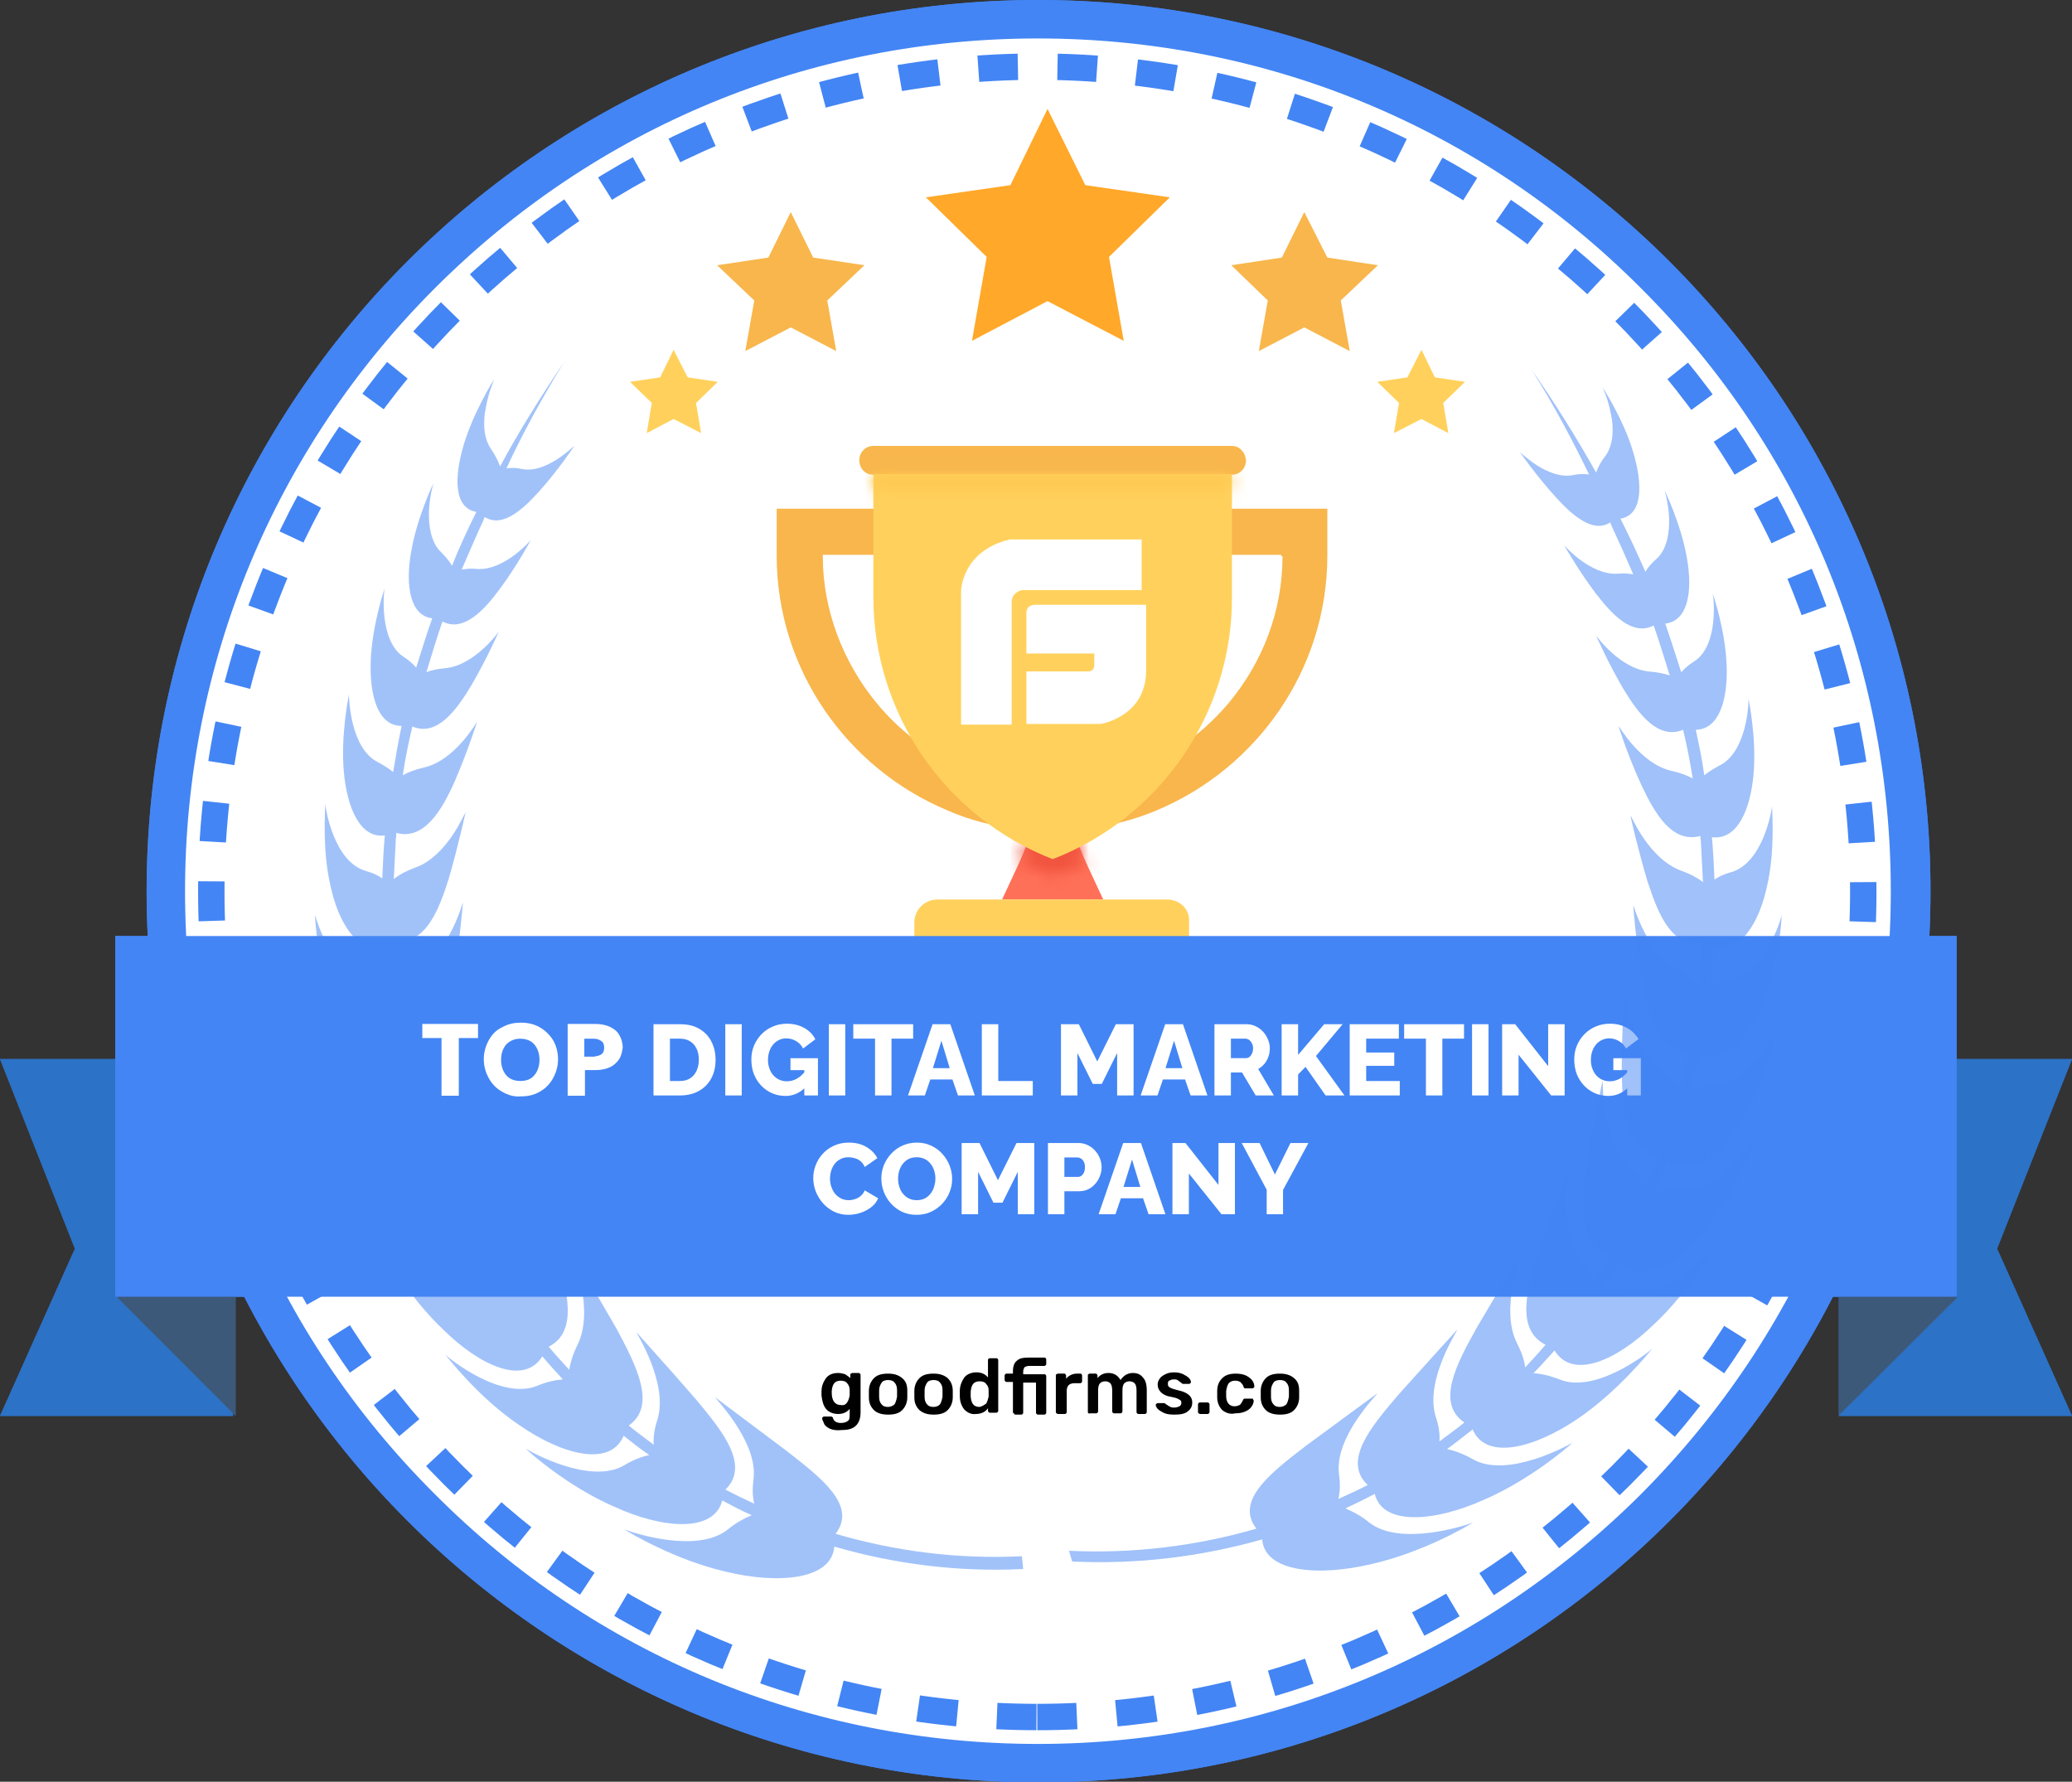 <svg width="157" height="135" viewBox="0 0 157 135" fill="none" xmlns="http://www.w3.org/2000/svg">
<rect x="0" y="0" width="157" height="135" fill="#333333" stroke="none"/>
<g clip-path="url(#clip0_1_161)">
<path d="M78.646 133.592C115.167 133.592 144.774 104.013 144.774 67.524C144.774 31.036 115.167 1.456 78.646 1.456C42.124 1.456 12.517 31.036 12.517 67.524C12.517 104.013 42.124 133.592 78.646 133.592Z" fill="white"/>
<path d="M78.646 2.913C95.918 2.913 112.171 9.612 124.348 21.845C136.575 34.029 143.27 50.243 143.27 67.524C143.27 84.757 136.526 100.971 124.348 113.204C112.122 125.388 95.918 132.136 78.646 132.136C61.374 132.136 45.12 125.437 32.943 113.204C20.717 101.019 14.021 84.806 14.021 67.524C14.021 50.291 20.765 34.029 32.943 21.845C45.169 9.612 61.374 2.913 78.646 2.913ZM78.646 0C41.336 0 11.11 30.243 11.11 67.524C11.11 104.806 41.385 135.049 78.694 135.049C116.003 135.049 146.278 104.806 146.278 67.524C146.278 30.243 116.003 0 78.646 0Z" fill="#4385F4"/>
<path d="M78.597 130.097C113.141 130.097 141.184 102.087 141.184 67.573C141.184 33.058 113.141 5.049 78.597 5.049C44.053 5.049 16.011 33.058 16.011 67.573C16.011 102.087 44.053 130.097 78.597 130.097Z" stroke="#4385F4" stroke-width="2" stroke-miterlimit="10" stroke-dasharray="3 3"/>
<path d="M83.594 68.155H75.929L77.239 65.34L78.354 62.718H81.168L82.284 65.34L83.594 68.155Z" fill="#FF7058"/>
<path d="M88.446 68.155H71.028C70.058 68.155 69.282 68.932 69.282 69.903V75.582H90.096V69.903C90.192 68.932 89.416 68.155 88.446 68.155Z" fill="#FFD15C"/>
<mask id="mask0_1_161" style="mask-type:luminance" maskUnits="userSpaceOnUse" x="77" y="62" width="6" height="5">
<path d="M82.284 65.34C81.605 65.68 80.877 66.019 80.198 66.311L79.761 66.408L79.325 66.214C78.645 65.971 77.918 65.582 77.239 65.243L78.354 62.621H81.071L82.284 65.34Z" fill="white"/>
</mask>
<g mask="url(#mask0_1_161)">
<path d="M84.71 60.243H74.813V68.835H84.71V60.243Z" fill="#F1543F"/>
</g>
<path d="M93.346 33.786H66.177C65.546 33.786 65.109 34.32 65.109 34.854C65.109 35.485 65.546 35.971 66.177 35.971H93.346C93.977 35.971 94.413 35.437 94.413 34.903C94.365 34.272 93.928 33.786 93.346 33.786ZM58.851 38.544V42.087C58.851 50.777 64.236 58.252 71.805 61.408C74.231 62.476 76.947 62.961 79.713 62.961C82.478 62.961 85.195 62.427 87.621 61.408C95.19 58.252 100.575 50.777 100.575 42.087V38.544H58.851V38.544ZM97.179 42.136C97.179 46.311 95.675 50.146 93.152 53.204C89.95 57.039 85.147 59.563 79.761 59.563C74.376 59.563 69.573 57.136 66.371 53.204C63.945 50.243 62.344 46.311 62.344 42.136V42.039H97.082V42.136H97.179Z" fill="#F8B64C"/>
<path d="M93.346 35.922V45.34C93.346 54.029 87.961 61.942 79.761 65.097C71.562 61.893 66.177 54.029 66.177 45.243V35.922H93.346Z" fill="#FFD15C"/>
<mask id="mask1_1_161" style="mask-type:luminance" maskUnits="userSpaceOnUse" x="66" y="35" width="28" height="3">
<path d="M93.249 35.922H66.177V37.233H93.249V35.922Z" fill="white"/>
</mask>
<g mask="url(#mask1_1_161)">
<path d="M95.675 33.495H63.751V39.66H95.675V33.495Z" fill="#FFC952"/>
</g>
<path d="M78.548 45.825C78.548 45.825 77.772 45.728 77.772 46.456V49.515H82.915V50.437C82.915 50.437 82.915 50.874 82.43 50.874H77.772V54.854H83.4C83.4 54.854 86.796 54.32 86.845 50.874V45.825H78.548ZM86.554 40.874H76.511C72.872 41.748 72.823 44.757 72.823 44.757V54.903H76.656V45.631C76.656 44.854 77.433 44.709 77.433 44.709H86.505V40.874H86.554Z" fill="white"/>
<path opacity="0.5" d="M47.11 115.728C47.061 115.728 47.061 115.68 47.061 115.68C47.061 115.68 47.061 115.68 47.11 115.728ZM39.638 109.66C39.59 109.612 39.59 109.612 39.638 109.66C39.59 109.612 39.59 109.612 39.638 109.66ZM33.574 102.524C33.525 102.476 33.525 102.476 33.574 102.524C33.525 102.476 33.525 102.476 33.574 102.524ZM24.064 77.767C24.064 77.718 24.064 77.718 24.064 77.767C24.064 77.718 24.064 77.718 24.064 77.767ZM23.773 69.272C23.773 69.223 23.773 69.272 23.773 69.272V69.272ZM24.549 60.922C24.549 60.874 24.549 60.874 24.549 60.874C24.549 60.874 24.549 60.874 24.549 60.922ZM26.296 52.67C26.296 52.621 26.296 52.621 26.296 52.67C26.296 52.621 26.296 52.621 26.296 52.67ZM29.013 44.612C29.013 44.563 29.013 44.563 29.013 44.612C29.013 44.563 29.013 44.563 29.013 44.612Z" fill="#4385F4"/>
<g opacity="0.5">
<path d="M77.433 117.913C72.532 118.155 67.778 117.524 63.314 116.214C64.964 114.078 62.247 111.99 59.627 109.951C56.91 107.913 54.193 105.874 54.193 105.874C54.145 105.922 57.395 109.175 57.104 111.99C57.007 112.718 57.007 113.35 57.153 113.932C56.425 113.592 55.697 113.252 54.969 112.864C56.862 111.019 54.727 108.398 52.641 105.922C50.457 103.398 48.226 100.971 48.226 100.922C48.177 100.971 50.651 104.757 49.827 107.524C49.584 108.252 49.487 108.883 49.536 109.466C48.905 108.981 48.274 108.544 47.643 108.01C49.778 106.505 48.226 103.495 46.722 100.68C45.072 97.816 43.422 95.049 43.422 95.049C43.374 95.049 45.072 99.223 43.762 101.893C43.422 102.573 43.228 103.204 43.131 103.786C42.598 103.204 42.064 102.621 41.579 102.039C43.859 100.874 42.986 97.67 42.016 94.612C40.948 91.553 39.784 88.641 39.784 88.592C39.735 88.592 40.657 92.913 38.91 95.388C38.425 96.019 38.134 96.602 37.94 97.184C37.503 96.553 37.115 95.922 36.727 95.243C39.153 94.369 38.862 91.117 38.425 88.01C37.892 84.854 37.261 81.845 37.261 81.796C37.212 81.796 37.406 86.165 35.272 88.35C34.738 88.883 34.301 89.418 34.059 89.951C33.865 89.515 33.671 89.078 33.525 88.641C33.38 88.301 33.234 87.961 33.137 87.621C35.611 87.184 35.805 84.029 35.902 81.117C35.902 78.107 35.708 75.243 35.708 75.243C35.66 75.243 35.223 79.272 32.894 81.019C32.264 81.456 31.827 81.942 31.487 82.379C31.245 81.456 31.051 80.534 30.857 79.563C33.282 79.515 33.962 76.65 34.447 73.883C34.835 71.117 35.078 68.447 35.078 68.398C35.029 68.398 34.107 72.087 31.681 73.398C31.002 73.738 30.517 74.126 30.129 74.515C30.032 73.447 29.935 72.379 29.886 71.311C32.215 71.602 33.234 69.029 34.01 66.553C34.738 64.029 35.272 61.602 35.272 61.553C35.223 61.553 33.913 64.854 31.487 65.728C30.808 65.971 30.274 66.262 29.838 66.602C29.886 65.631 29.935 64.709 29.983 63.786C29.983 63.544 30.032 63.349 30.032 63.107C32.118 63.689 33.477 61.408 34.447 59.223C35.417 56.99 36.145 54.709 36.145 54.709C36.096 54.709 34.495 57.621 32.118 58.155C31.487 58.301 30.954 58.495 30.517 58.738C30.711 57.476 30.954 56.262 31.245 55.048C33.088 55.825 34.544 53.883 35.708 51.942C36.873 49.952 37.794 47.864 37.794 47.864C37.794 47.864 35.951 50.437 33.719 50.631C33.185 50.68 32.7 50.777 32.312 50.922C32.7 49.66 33.088 48.349 33.525 47.087C35.078 47.913 36.63 46.311 37.843 44.66C39.153 42.913 40.22 40.922 40.22 40.922C40.22 40.922 38.231 43.252 36.145 43.107C35.708 43.058 35.32 43.107 34.981 43.155C35.514 41.942 36.048 40.68 36.63 39.417C36.679 39.32 36.679 39.272 36.727 39.175C38.037 40 39.541 38.689 40.851 37.233C42.258 35.68 43.52 33.786 43.52 33.786C43.471 33.786 41.385 35.922 39.541 35.534C39.105 35.437 38.716 35.437 38.377 35.485C39.59 32.864 41.045 30.194 42.743 27.427C40.948 30.097 39.298 32.718 37.892 35.34C37.746 34.903 37.503 34.466 37.212 34.029C36.63 33.204 36.582 31.942 36.824 30.825C37.018 29.709 37.455 28.786 37.406 28.786C37.406 28.786 35.854 31.262 35.126 33.738C34.398 36.214 34.398 38.495 36.096 38.786C35.417 40.146 34.786 41.505 34.253 42.864C34.059 42.524 33.768 42.184 33.428 41.845C32.652 41.117 32.458 39.806 32.506 38.689C32.555 37.573 32.846 36.602 32.846 36.602C32.846 36.602 31.584 39.223 31.148 41.845C30.711 44.32 31.051 46.651 32.749 46.845C32.312 48.107 31.924 49.32 31.536 50.583C31.293 50.291 30.954 50 30.566 49.757C28.722 48.544 29.061 44.806 29.159 44.563C29.061 44.806 28.188 47.476 28.091 50.097C27.994 52.67 28.625 55 30.42 55C30.42 55 30.42 55 30.42 55.048C30.177 56.214 29.983 57.33 29.789 58.495C29.498 58.252 29.11 58.01 28.673 57.767C26.539 56.748 26.442 52.913 26.442 52.621C26.393 52.864 25.811 55.728 26.053 58.495C26.296 61.165 27.266 63.544 29.159 63.301C29.061 64.369 29.013 65.437 28.965 66.553C28.625 66.311 28.188 66.117 27.654 65.971C25.326 65.243 24.695 61.408 24.646 60.922C24.646 61.359 24.404 64.369 25.035 67.087C25.617 69.854 27.072 72.282 29.013 71.699C29.061 72.67 29.159 73.689 29.256 74.66C28.819 74.466 28.334 74.32 27.752 74.175C25.18 73.738 23.967 69.709 23.87 69.32C23.87 69.66 24.064 72.961 25.18 75.777C26.199 78.641 28.14 81.068 30.129 80C30.323 80.922 30.517 81.796 30.76 82.718C30.274 82.524 29.692 82.427 29.013 82.427C26.199 82.33 24.307 78.107 24.258 77.816C24.307 78.058 24.986 81.553 26.587 84.466C28.14 87.427 30.566 89.709 32.506 88.155C32.797 88.932 33.137 89.757 33.477 90.534C32.894 90.388 32.264 90.388 31.487 90.437C28.528 90.777 25.762 86.408 25.762 86.262C25.762 86.359 27.072 90.049 29.304 92.913C31.439 95.825 34.447 97.913 36.194 95.874C36.582 96.553 36.97 97.184 37.406 97.816C36.824 97.767 36.145 97.816 35.417 98.01C32.458 98.786 28.965 94.66 29.013 94.66C28.916 94.66 30.905 98.252 33.671 100.825C36.291 103.398 39.687 105.049 41.094 102.767C41.579 103.35 42.112 103.932 42.646 104.515C42.064 104.563 41.385 104.709 40.706 105C37.989 106.117 34.059 102.961 33.719 102.621C34.01 102.961 36.339 105.971 39.396 108.01C42.549 110.194 46.236 111.214 47.255 108.786C47.886 109.272 48.517 109.806 49.196 110.243C48.565 110.388 47.934 110.631 47.304 111.019C44.781 112.524 40.269 110.049 39.832 109.757C40.172 110.097 43.083 112.67 46.576 114.175C50.166 115.825 54.096 116.165 54.727 113.689C55.455 114.078 56.182 114.466 56.959 114.806C56.376 115.049 55.746 115.388 55.163 115.874C52.835 117.767 47.886 116.117 47.304 115.874C47.74 116.165 51.185 118.204 54.969 119.078C58.948 120.049 63.023 119.709 63.217 117.184C67.729 118.495 72.532 119.126 77.53 118.883L77.433 117.913Z" fill="#4385F4"/>
</g>
<path d="M97.47 106.408C97.567 106.262 97.616 106.068 97.664 105.825C97.664 105.777 97.664 105.728 97.664 105.583C97.664 105.437 97.664 105.388 97.664 105.34C97.664 105.097 97.616 104.903 97.47 104.757C97.373 104.612 97.179 104.563 96.985 104.563C96.791 104.563 96.597 104.612 96.5 104.757C96.403 104.903 96.306 105.097 96.306 105.34V105.583V105.825C96.306 106.068 96.354 106.262 96.5 106.408C96.597 106.553 96.791 106.602 96.985 106.602C97.179 106.602 97.373 106.505 97.47 106.408ZM95.918 106.845C95.675 106.602 95.529 106.311 95.529 105.874V105.631V105.388C95.529 105 95.675 104.66 95.918 104.417C96.16 104.175 96.5 104.078 96.985 104.078C97.421 104.078 97.761 104.175 98.052 104.417C98.343 104.66 98.44 104.951 98.44 105.388C98.44 105.437 98.44 105.534 98.44 105.631C98.44 105.728 98.44 105.825 98.44 105.874C98.44 106.262 98.295 106.602 98.052 106.845C97.81 107.087 97.47 107.184 96.985 107.184C96.548 107.184 96.16 107.087 95.918 106.845ZM92.618 106.845C92.376 106.602 92.23 106.262 92.23 105.874V105.631V105.388C92.23 104.951 92.376 104.66 92.618 104.417C92.861 104.175 93.201 104.078 93.637 104.078C93.928 104.078 94.219 104.126 94.413 104.223C94.608 104.32 94.802 104.466 94.899 104.612C94.996 104.757 95.044 104.903 95.044 105.049C95.044 105.097 95.044 105.097 94.996 105.146C94.947 105.194 94.947 105.194 94.899 105.194H94.365C94.317 105.194 94.268 105.194 94.268 105.146C94.268 105.146 94.219 105.097 94.219 105.049C94.171 104.903 94.074 104.806 93.977 104.709C93.88 104.66 93.783 104.612 93.589 104.612C93.395 104.612 93.249 104.66 93.104 104.806C93.007 104.951 92.958 105.097 92.909 105.388V105.583V105.777C92.909 106.262 93.152 106.553 93.54 106.553C93.686 106.553 93.831 106.505 93.928 106.456C94.025 106.408 94.074 106.262 94.171 106.117C94.171 106.068 94.219 106.019 94.219 106.019C94.219 106.019 94.268 105.971 94.317 105.971H94.85C94.899 105.971 94.947 105.971 94.947 106.019C94.947 106.068 94.996 106.068 94.996 106.117C94.996 106.262 94.947 106.408 94.85 106.553C94.753 106.699 94.608 106.845 94.365 106.942C94.171 107.039 93.88 107.087 93.589 107.087C93.201 107.184 92.861 107.039 92.618 106.845ZM90.823 107.087C90.775 107.039 90.775 107.039 90.775 106.99V106.408C90.775 106.359 90.775 106.359 90.823 106.311C90.872 106.262 90.872 106.262 90.92 106.262H91.502C91.551 106.262 91.551 106.262 91.6 106.311C91.648 106.359 91.648 106.359 91.648 106.408V106.99C91.648 107.039 91.648 107.039 91.6 107.087C91.551 107.136 91.551 107.136 91.502 107.136H90.92C90.872 107.136 90.872 107.087 90.823 107.087ZM88.155 107.039C87.961 106.942 87.815 106.845 87.718 106.748C87.621 106.65 87.573 106.505 87.573 106.456C87.573 106.408 87.573 106.408 87.621 106.359C87.67 106.359 87.67 106.311 87.718 106.311H88.203C88.252 106.311 88.252 106.311 88.3 106.359C88.3 106.359 88.349 106.408 88.446 106.456C88.495 106.505 88.591 106.553 88.689 106.602C88.786 106.65 88.883 106.65 88.98 106.65C89.125 106.65 89.271 106.602 89.368 106.553C89.465 106.505 89.513 106.408 89.513 106.311C89.513 106.214 89.513 106.165 89.465 106.117C89.416 106.068 89.319 106.019 89.222 105.971C89.125 105.922 88.931 105.874 88.689 105.825C88.349 105.777 88.106 105.631 87.961 105.485C87.815 105.34 87.718 105.146 87.718 104.903C87.718 104.757 87.767 104.612 87.864 104.466C87.961 104.32 88.106 104.223 88.3 104.126C88.495 104.029 88.689 103.981 88.98 103.981C89.222 103.981 89.465 104.029 89.659 104.126C89.853 104.223 89.999 104.32 90.096 104.417C90.193 104.515 90.241 104.66 90.241 104.709C90.241 104.757 90.241 104.757 90.193 104.806C90.144 104.854 90.144 104.854 90.096 104.854H89.659C89.61 104.854 89.562 104.854 89.562 104.806C89.513 104.806 89.513 104.757 89.416 104.709C89.368 104.66 89.271 104.612 89.222 104.563C89.125 104.515 89.077 104.515 88.931 104.515C88.786 104.515 88.689 104.563 88.591 104.612C88.495 104.66 88.495 104.757 88.495 104.854C88.495 104.903 88.495 105 88.543 105.049C88.591 105.097 88.64 105.146 88.786 105.194C88.883 105.243 89.077 105.291 89.271 105.34C89.95 105.485 90.338 105.777 90.338 106.262C90.338 106.553 90.241 106.748 89.999 106.942C89.756 107.136 89.416 107.184 88.98 107.184C88.591 107.184 88.349 107.136 88.155 107.039ZM82.478 107.087C82.43 107.039 82.43 107.039 82.43 106.99V104.223C82.43 104.175 82.43 104.126 82.478 104.126C82.527 104.078 82.527 104.078 82.575 104.078H83.012C83.061 104.078 83.109 104.078 83.109 104.126C83.158 104.175 83.158 104.175 83.158 104.223V104.417C83.352 104.175 83.643 104.029 83.982 104.029C84.419 104.029 84.71 104.223 84.904 104.563C85.001 104.417 85.147 104.272 85.292 104.175C85.486 104.078 85.632 104.029 85.826 104.029C86.166 104.029 86.408 104.126 86.602 104.369C86.796 104.563 86.893 104.903 86.893 105.34V106.99C86.893 107.039 86.893 107.039 86.845 107.087C86.796 107.136 86.796 107.136 86.748 107.136H86.263C86.214 107.136 86.214 107.136 86.166 107.087C86.117 107.039 86.117 107.039 86.117 106.99V105.34C86.117 105.097 86.069 104.903 85.972 104.806C85.875 104.709 85.729 104.66 85.584 104.66C85.438 104.66 85.292 104.709 85.195 104.806C85.098 104.903 85.05 105.097 85.05 105.34V106.942C85.05 106.99 85.05 106.99 85.001 107.039C84.953 107.087 84.953 107.087 84.904 107.087H84.419C84.371 107.087 84.371 107.087 84.322 107.039C84.273 106.99 84.273 106.99 84.273 106.942V105.34C84.273 105.097 84.225 104.903 84.128 104.806C84.031 104.709 83.885 104.66 83.74 104.66C83.594 104.66 83.449 104.709 83.352 104.806C83.255 104.903 83.206 105.097 83.206 105.34V106.942C83.206 106.99 83.206 106.99 83.158 107.039C83.109 107.087 83.109 107.087 83.061 107.087H82.575C82.575 107.136 82.527 107.087 82.478 107.087ZM80.053 107.087C80.004 107.039 80.004 107.039 80.004 106.99V104.223C80.004 104.175 80.004 104.126 80.053 104.126C80.101 104.126 80.101 104.078 80.15 104.078H80.635C80.683 104.078 80.732 104.078 80.732 104.126C80.732 104.175 80.78 104.175 80.78 104.223V104.466C80.974 104.223 81.266 104.078 81.605 104.078H81.848C81.896 104.078 81.945 104.078 81.945 104.126C81.993 104.175 81.993 104.175 81.993 104.223V104.66C81.993 104.709 81.993 104.709 81.945 104.757C81.896 104.806 81.896 104.806 81.848 104.806H81.411C81.217 104.806 81.071 104.854 80.974 104.951C80.877 105.049 80.829 105.194 80.829 105.388V106.99C80.829 107.039 80.829 107.039 80.78 107.087C80.732 107.136 80.732 107.136 80.683 107.136H80.15C80.101 107.136 80.101 107.087 80.053 107.087ZM76.802 107.087C76.753 107.039 76.753 107.039 76.753 106.99V104.709H76.268C76.22 104.709 76.22 104.709 76.171 104.66C76.123 104.612 76.123 104.612 76.123 104.563V104.223C76.123 104.175 76.123 104.175 76.171 104.126C76.22 104.078 76.22 104.078 76.268 104.078H76.753V103.883C76.753 103.544 76.85 103.252 77.044 103.107C77.239 102.913 77.53 102.864 77.918 102.864H79.131C79.179 102.864 79.228 102.864 79.228 102.913C79.276 102.961 79.276 102.961 79.276 103.01V103.35C79.276 103.398 79.276 103.398 79.228 103.447C79.179 103.495 79.179 103.495 79.131 103.495H77.966C77.821 103.495 77.724 103.544 77.627 103.592C77.578 103.689 77.53 103.786 77.53 103.932V104.126H79.131C79.179 104.126 79.228 104.126 79.228 104.175C79.276 104.223 79.276 104.223 79.276 104.272V107.039C79.276 107.087 79.276 107.087 79.228 107.136C79.179 107.184 79.179 107.184 79.131 107.184H78.646C78.597 107.184 78.597 107.184 78.549 107.136C78.5 107.087 78.5 107.087 78.5 107.039V104.757H77.53V107.039C77.53 107.087 77.53 107.087 77.481 107.136C77.433 107.184 77.433 107.184 77.384 107.184H76.899C76.85 107.136 76.85 107.087 76.802 107.087ZM74.716 106.359C74.813 106.214 74.861 106.019 74.91 105.825C74.91 105.777 74.91 105.728 74.91 105.583C74.91 105.485 74.91 105.388 74.91 105.34C74.91 105.146 74.861 105 74.716 104.854C74.619 104.709 74.425 104.66 74.231 104.66C73.794 104.66 73.6 104.903 73.551 105.437V105.631V105.825C73.6 106.359 73.794 106.602 74.231 106.602C74.425 106.553 74.57 106.456 74.716 106.359ZM73.066 106.796C72.872 106.553 72.727 106.214 72.727 105.777V105.583V105.388C72.727 105 72.872 104.66 73.066 104.369C73.26 104.126 73.6 103.981 73.988 103.981C74.376 103.981 74.667 104.126 74.861 104.369V103.058C74.861 103.01 74.861 102.961 74.91 102.961C74.958 102.913 74.958 102.913 75.007 102.913H75.492C75.54 102.913 75.589 102.913 75.589 102.961C75.638 103.01 75.638 103.01 75.638 103.058V106.893C75.638 106.942 75.638 106.942 75.589 106.99C75.54 107.039 75.54 107.039 75.492 107.039H75.007C74.958 107.039 74.958 107.039 74.91 106.99C74.861 106.942 74.861 106.942 74.861 106.893V106.699C74.667 106.99 74.328 107.136 73.939 107.136C73.6 107.184 73.309 107.039 73.066 106.796ZM71.222 106.408C71.32 106.262 71.368 106.068 71.417 105.825C71.417 105.777 71.417 105.728 71.417 105.583C71.417 105.437 71.417 105.388 71.417 105.34C71.417 105.097 71.368 104.903 71.222 104.757C71.126 104.612 70.931 104.563 70.737 104.563C70.543 104.563 70.349 104.612 70.252 104.757C70.155 104.903 70.058 105.097 70.058 105.34V105.583V105.825C70.058 106.068 70.107 106.262 70.252 106.408C70.349 106.553 70.543 106.602 70.737 106.602C70.98 106.602 71.126 106.505 71.222 106.408ZM69.67 106.845C69.427 106.602 69.282 106.311 69.282 105.874V105.631V105.388C69.282 105 69.427 104.66 69.67 104.417C69.913 104.175 70.252 104.078 70.737 104.078C71.174 104.078 71.514 104.175 71.805 104.417C72.047 104.66 72.193 104.951 72.193 105.388C72.193 105.437 72.193 105.534 72.193 105.631C72.193 105.728 72.193 105.825 72.193 105.874C72.193 106.262 72.047 106.602 71.805 106.845C71.562 107.087 71.222 107.184 70.737 107.184C70.301 107.184 69.961 107.087 69.67 106.845ZM67.778 106.408C67.875 106.262 67.923 106.068 67.972 105.825C67.972 105.777 67.972 105.728 67.972 105.583C67.972 105.437 67.972 105.388 67.972 105.34C67.972 105.097 67.923 104.903 67.778 104.757C67.681 104.612 67.487 104.563 67.293 104.563C67.099 104.563 66.904 104.612 66.808 104.757C66.71 104.903 66.613 105.097 66.613 105.34V105.583V105.825C66.613 106.068 66.662 106.262 66.808 106.408C66.904 106.553 67.099 106.602 67.293 106.602C67.487 106.602 67.681 106.505 67.778 106.408ZM66.225 106.845C65.983 106.602 65.837 106.311 65.837 105.874V105.631V105.388C65.837 105 65.983 104.66 66.225 104.417C66.468 104.175 66.808 104.078 67.293 104.078C67.729 104.078 68.069 104.175 68.36 104.417C68.651 104.66 68.748 104.951 68.748 105.388C68.748 105.437 68.748 105.534 68.748 105.631C68.748 105.728 68.748 105.825 68.748 105.874C68.748 106.262 68.603 106.602 68.36 106.845C68.118 107.087 67.778 107.184 67.293 107.184C66.856 107.184 66.468 107.087 66.225 106.845ZM64.188 106.262C64.285 106.117 64.333 105.971 64.382 105.728C64.382 105.68 64.382 105.631 64.382 105.534C64.382 105.437 64.382 105.388 64.382 105.34C64.382 105.146 64.333 104.951 64.188 104.806C64.091 104.66 63.897 104.612 63.702 104.612C63.266 104.612 63.072 104.854 63.023 105.388V105.534C63.023 106.117 63.266 106.456 63.702 106.456C63.945 106.505 64.091 106.408 64.188 106.262ZM62.878 108.252C62.684 108.155 62.489 108.01 62.441 107.864C62.392 107.718 62.295 107.573 62.295 107.476C62.295 107.427 62.295 107.427 62.344 107.379C62.392 107.33 62.392 107.33 62.441 107.33H62.975C63.023 107.33 63.023 107.33 63.072 107.379C63.12 107.379 63.12 107.427 63.12 107.476C63.169 107.573 63.217 107.67 63.314 107.718C63.411 107.767 63.508 107.816 63.702 107.816C63.945 107.816 64.091 107.767 64.236 107.67C64.382 107.573 64.382 107.379 64.382 107.136V106.748C64.188 106.99 63.897 107.136 63.508 107.136C63.12 107.136 62.781 106.99 62.587 106.748C62.392 106.505 62.295 106.165 62.247 105.728V105.583V105.437C62.247 105 62.392 104.709 62.587 104.417C62.781 104.175 63.072 104.029 63.508 104.029C63.702 104.029 63.897 104.078 64.042 104.126C64.188 104.223 64.333 104.32 64.43 104.417V104.175C64.43 104.126 64.43 104.078 64.479 104.078C64.527 104.078 64.527 104.029 64.576 104.029H65.061C65.109 104.029 65.109 104.029 65.158 104.078C65.207 104.126 65.207 104.126 65.207 104.175V106.99C65.207 107.427 65.109 107.767 64.867 108.01C64.624 108.252 64.285 108.35 63.8 108.35C63.411 108.398 63.12 108.35 62.878 108.252Z" fill="black"/>
<path d="M157 80.243H139.34V107.282H157L151.324 94.612L157 80.243ZM0 80.243H17.66V107.282H0L5.676 94.612L0 80.243Z" fill="#2C72C6"/>
<path d="M148.267 71.019L139.34 80.243V107.233L148.267 98.35V71.019ZM8.927 71.019L17.854 80.631V107.282L8.927 98.35V71.019Z" fill="#3D597A"/>
<path d="M8.733 98.252H148.267V70.922H8.733V98.252Z" fill="#4385F4"/>
<path opacity="0.5" d="M80.198 118.301C85.147 118.544 89.95 117.913 94.413 116.602C92.764 114.466 95.481 112.33 98.101 110.291C100.818 108.252 103.583 106.214 103.583 106.214C103.632 106.262 100.333 109.515 100.672 112.379C100.769 113.107 100.769 113.738 100.624 114.32C101.351 113.981 102.128 113.641 102.855 113.252C100.915 111.408 103.098 108.786 105.184 106.311C107.416 103.786 109.648 101.311 109.648 101.311C109.696 101.359 107.173 105.146 107.998 107.961C108.241 108.689 108.338 109.32 108.289 109.903C108.92 109.417 109.551 108.981 110.181 108.447C107.998 106.942 109.599 103.932 111.152 101.117C112.801 98.252 114.499 95.485 114.499 95.485C114.548 95.485 112.85 99.66 114.16 102.33C114.499 103.01 114.742 103.641 114.791 104.223C115.324 103.641 115.858 103.058 116.343 102.476C114.014 101.311 114.936 98.058 115.906 95.049C116.974 91.942 118.187 89.078 118.138 89.029C118.187 89.029 117.265 93.35 119.011 95.825C119.497 96.456 119.788 97.039 119.982 97.621C120.418 96.99 120.807 96.359 121.195 95.68C118.72 94.806 119.06 91.553 119.497 88.398C120.03 85.194 120.661 82.233 120.661 82.184C120.71 82.184 120.515 86.553 122.65 88.738C123.232 89.272 123.621 89.806 123.912 90.34C124.106 89.903 124.3 89.466 124.494 89.029C124.639 88.689 124.785 88.35 124.882 88.01C122.408 87.524 122.165 84.418 122.117 81.456C122.117 78.447 122.311 75.582 122.311 75.534C122.359 75.534 122.796 79.612 125.125 81.359C125.755 81.796 126.192 82.281 126.532 82.718C126.774 81.796 127.017 80.825 127.211 79.903C124.736 79.854 124.106 76.942 123.621 74.223C123.184 71.408 122.99 68.786 122.99 68.738C123.038 68.738 124.009 72.427 126.435 73.738C127.114 74.078 127.599 74.466 127.987 74.854C128.084 73.786 128.181 72.718 128.23 71.65C125.852 71.942 124.882 69.369 124.057 66.845C123.329 64.32 122.747 61.845 122.796 61.845C122.844 61.845 124.154 65.146 126.629 66.068C127.308 66.311 127.842 66.602 128.278 66.942C128.23 65.971 128.181 65.049 128.133 64.078C128.133 63.835 128.084 63.641 128.084 63.398C125.949 63.981 124.639 61.699 123.621 59.515C122.602 57.282 121.874 55 121.874 54.952C121.922 54.952 123.524 57.864 125.901 58.398C126.532 58.544 127.065 58.738 127.502 58.981C127.308 57.718 127.065 56.505 126.774 55.243C124.882 56.019 123.426 54.078 122.262 52.136C121.098 50.146 120.176 48.01 120.176 48.01C120.176 48.01 122.02 50.631 124.3 50.777C124.833 50.825 125.319 50.922 125.755 51.068C125.367 49.806 124.979 48.495 124.542 47.233C122.941 48.058 121.437 46.456 120.176 44.806C118.866 43.058 117.75 41.068 117.75 41.068C117.75 41.068 119.739 43.398 121.825 43.252C122.262 43.204 122.65 43.252 122.99 43.301C122.456 42.039 121.922 40.825 121.34 39.563C121.292 39.466 121.292 39.417 121.243 39.32C119.933 40.146 118.429 38.835 117.119 37.379C115.712 35.825 114.402 33.932 114.402 33.932C114.451 33.932 116.537 36.068 118.429 35.68C118.866 35.583 119.254 35.583 119.642 35.631C118.381 33.01 116.974 30.291 115.276 27.573C117.119 30.243 118.72 32.864 120.176 35.485C120.321 35.048 120.564 34.612 120.904 34.175C121.486 33.349 121.534 32.039 121.292 30.971C121.098 29.854 120.661 28.932 120.661 28.932C120.661 28.932 122.262 31.408 122.99 33.932C123.718 36.408 123.718 38.738 122.02 39.029C122.699 40.388 123.329 41.748 123.912 43.107C124.106 42.767 124.397 42.427 124.785 42.087C125.561 41.359 125.755 40.048 125.707 38.932C125.658 37.816 125.367 36.845 125.367 36.845C125.367 36.845 126.629 39.466 127.065 42.087C127.502 44.563 127.162 46.893 125.416 47.087C125.852 48.349 126.24 49.612 126.629 50.825C126.871 50.534 127.211 50.243 127.599 50C129.491 48.786 129.103 45.048 129.006 44.757C129.103 45 129.976 47.67 130.073 50.291C130.17 52.864 129.54 55.194 127.744 55.243C127.744 55.243 127.744 55.243 127.744 55.291C127.987 56.456 128.23 57.573 128.375 58.738C128.666 58.495 129.054 58.252 129.491 58.01C131.626 56.99 131.771 53.107 131.723 52.816C131.771 53.058 132.354 55.971 132.111 58.689C131.868 61.359 130.898 63.738 128.957 63.495C129.054 64.563 129.103 65.631 129.151 66.748C129.491 66.505 129.928 66.311 130.461 66.165C132.79 65.437 133.469 61.602 133.518 61.117C133.518 61.553 133.761 64.563 133.13 67.282C132.548 70.049 131.092 72.476 129.103 71.893C129.054 72.864 128.957 73.883 128.86 74.854C129.297 74.66 129.782 74.515 130.364 74.369C132.936 73.932 134.197 69.854 134.246 69.466C134.246 69.806 134.052 73.107 132.936 75.922C131.917 78.786 129.976 81.214 127.987 80.146C127.793 81.068 127.599 81.942 127.356 82.864C127.842 82.67 128.424 82.573 129.151 82.573C131.965 82.476 133.906 78.204 133.955 77.961C133.906 78.204 133.227 81.699 131.577 84.612C130.025 87.573 127.55 89.903 125.61 88.301C125.319 89.078 124.979 89.903 124.639 90.68C125.222 90.534 125.852 90.534 126.629 90.582C129.637 90.922 132.354 86.553 132.402 86.408C132.402 86.505 131.044 90.243 128.86 93.107C126.726 96.019 123.669 98.107 121.922 96.068C121.534 96.748 121.146 97.379 120.71 98.01C121.292 97.961 121.971 98.01 122.699 98.204C125.707 98.981 129.2 94.854 129.151 94.806C129.248 94.806 127.259 98.398 124.494 100.971C121.825 103.592 118.429 105.243 117.022 102.913C116.489 103.495 116.003 104.078 115.421 104.66C116.052 104.709 116.683 104.854 117.41 105.146C120.127 106.262 124.106 103.107 124.445 102.767C124.154 103.107 121.777 106.116 118.72 108.204C115.518 110.388 111.831 111.408 110.812 108.981C110.181 109.466 109.551 110 108.871 110.485C109.502 110.631 110.133 110.874 110.812 111.262C113.384 112.767 117.896 110.291 118.381 110C118.041 110.34 115.082 112.913 111.588 114.417C107.95 116.068 103.971 116.408 103.389 113.932C102.661 114.32 101.885 114.709 101.157 115.049C101.74 115.291 102.37 115.631 102.952 116.117C105.281 118.01 110.327 116.359 110.861 116.117C110.424 116.408 106.979 118.447 103.147 119.32C99.12 120.291 95.044 119.951 94.85 117.427C90.29 118.738 85.438 119.369 80.441 119.126L80.198 118.301Z" fill="#4385F4"/>
<path d="M79.373 8.252L82.236 14.029L88.64 14.951L84.031 19.466L85.147 25.825L79.373 22.816L73.648 25.825L74.764 19.466L70.155 14.951L76.559 14.029L79.373 8.252Z" fill="#FFA829"/>
<path d="M61.616 19.515L59.918 16.068L58.22 19.515L54.339 20.097L57.153 22.767L56.474 26.602L59.918 24.806L63.363 26.602L62.684 22.767L65.498 20.097L61.616 19.515Z" fill="#F8B64C"/>
<path d="M104.408 20.097L100.575 19.515L98.829 16.068L97.13 19.515L93.298 20.097L96.063 22.767L95.384 26.602L98.829 24.806L102.273 26.602L101.594 22.767L104.408 20.097Z" fill="#F8B64C"/>
<path d="M52.107 28.592L51.04 26.505L50.021 28.592L47.74 28.932L49.39 30.534L49.002 32.816L51.04 31.748L53.126 32.816L52.738 30.534L54.387 28.932L52.107 28.592Z" fill="#FFD15C"/>
<path d="M111.006 28.932L108.726 28.592L107.707 26.505L106.64 28.592L104.359 28.932L106.009 30.534L105.621 32.816L107.707 31.748L109.745 32.816L109.357 30.534L111.006 28.932Z" fill="#FFD15C"/>
<path d="M78.646 133.592C115.167 133.592 144.774 104.013 144.774 67.524C144.774 31.036 115.167 1.456 78.646 1.456C42.124 1.456 12.517 31.036 12.517 67.524C12.517 104.013 42.124 133.592 78.646 133.592Z" fill="white"/>
<path d="M78.646 2.913C95.918 2.913 112.171 9.612 124.348 21.845C136.575 34.029 143.27 50.243 143.27 67.524C143.27 84.757 136.526 100.971 124.348 113.204C112.122 125.388 95.918 132.136 78.646 132.136C61.374 132.136 45.12 125.437 32.943 113.204C20.717 101.019 14.021 84.806 14.021 67.524C14.021 50.291 20.765 34.029 32.943 21.845C45.169 9.612 61.374 2.913 78.646 2.913ZM78.646 0C41.336 0 11.11 30.243 11.11 67.524C11.11 104.806 41.385 135.049 78.694 135.049C116.003 135.049 146.278 104.806 146.278 67.524C146.278 30.243 116.003 0 78.646 0Z" fill="#4385F4"/>
<path d="M78.597 130.097C113.141 130.097 141.184 102.087 141.184 67.573C141.184 33.058 113.141 5.049 78.597 5.049C44.053 5.049 16.011 33.058 16.011 67.573C16.011 102.087 44.053 130.097 78.597 130.097Z" stroke="#4385F4" stroke-width="2" stroke-miterlimit="10" stroke-dasharray="3 3"/>
<path d="M83.594 68.155H75.929L77.239 65.34L78.354 62.718H81.168L82.284 65.34L83.594 68.155Z" fill="#FF7058"/>
<path d="M88.446 68.155H71.028C70.058 68.155 69.282 68.932 69.282 69.903V75.582H90.096V69.903C90.192 68.932 89.416 68.155 88.446 68.155Z" fill="#FFD15C"/>
<mask id="mask2_1_161" style="mask-type:luminance" maskUnits="userSpaceOnUse" x="77" y="62" width="6" height="5">
<path d="M82.284 65.34C81.605 65.68 80.877 66.019 80.198 66.311L79.761 66.408L79.325 66.214C78.645 65.971 77.918 65.582 77.239 65.243L78.354 62.621H81.071L82.284 65.34Z" fill="white"/>
</mask>
<g mask="url(#mask2_1_161)">
<path d="M84.71 60.243H74.813V68.835H84.71V60.243Z" fill="#F1543F"/>
</g>
<path d="M93.346 33.786H66.177C65.546 33.786 65.109 34.32 65.109 34.854C65.109 35.485 65.546 35.971 66.177 35.971H93.346C93.977 35.971 94.413 35.437 94.413 34.903C94.365 34.272 93.928 33.786 93.346 33.786ZM58.851 38.544V42.087C58.851 50.777 64.236 58.252 71.805 61.408C74.231 62.476 76.947 62.961 79.713 62.961C82.478 62.961 85.195 62.427 87.621 61.408C95.19 58.252 100.575 50.777 100.575 42.087V38.544H58.851V38.544ZM97.179 42.136C97.179 46.311 95.675 50.146 93.152 53.204C89.95 57.039 85.147 59.563 79.761 59.563C74.376 59.563 69.573 57.136 66.371 53.204C63.945 50.243 62.344 46.311 62.344 42.136V42.039H97.082V42.136H97.179Z" fill="#F8B64C"/>
<path d="M93.346 35.922V45.34C93.346 54.029 87.961 61.942 79.761 65.097C71.562 61.893 66.177 54.029 66.177 45.243V35.922H93.346Z" fill="#FFD15C"/>
<mask id="mask3_1_161" style="mask-type:luminance" maskUnits="userSpaceOnUse" x="66" y="35" width="28" height="3">
<path d="M93.249 35.922H66.177V37.233H93.249V35.922Z" fill="white"/>
</mask>
<g mask="url(#mask3_1_161)">
<path d="M95.675 33.495H63.751V39.66H95.675V33.495Z" fill="#FFC952"/>
</g>
<path d="M78.548 45.825C78.548 45.825 77.772 45.728 77.772 46.456V49.515H82.915V50.437C82.915 50.437 82.915 50.874 82.43 50.874H77.772V54.854H83.4C83.4 54.854 86.796 54.32 86.845 50.874V45.825H78.548ZM86.554 40.874H76.511C72.872 41.748 72.823 44.757 72.823 44.757V54.903H76.656V45.631C76.656 44.854 77.433 44.709 77.433 44.709H86.505V40.874H86.554Z" fill="white"/>
<path opacity="0.5" d="M47.11 115.728C47.061 115.728 47.061 115.68 47.061 115.68C47.061 115.68 47.061 115.68 47.11 115.728ZM39.638 109.66C39.59 109.612 39.59 109.612 39.638 109.66C39.59 109.612 39.59 109.612 39.638 109.66ZM33.574 102.524C33.525 102.476 33.525 102.476 33.574 102.524C33.525 102.476 33.525 102.476 33.574 102.524ZM24.064 77.767C24.064 77.718 24.064 77.718 24.064 77.767C24.064 77.718 24.064 77.718 24.064 77.767ZM23.773 69.272C23.773 69.223 23.773 69.272 23.773 69.272V69.272ZM24.549 60.922C24.549 60.874 24.549 60.874 24.549 60.874C24.549 60.874 24.549 60.874 24.549 60.922ZM26.296 52.67C26.296 52.621 26.296 52.621 26.296 52.67C26.296 52.621 26.296 52.621 26.296 52.67ZM29.013 44.612C29.013 44.563 29.013 44.563 29.013 44.612C29.013 44.563 29.013 44.563 29.013 44.612Z" fill="#4385F4"/>
<g opacity="0.5">
<path d="M77.433 117.913C72.532 118.155 67.778 117.524 63.314 116.214C64.964 114.078 62.247 111.99 59.627 109.951C56.91 107.913 54.193 105.874 54.193 105.874C54.145 105.922 57.395 109.175 57.104 111.99C57.007 112.718 57.007 113.35 57.153 113.932C56.425 113.592 55.697 113.252 54.969 112.864C56.862 111.019 54.727 108.398 52.641 105.922C50.457 103.398 48.226 100.971 48.226 100.922C48.177 100.971 50.651 104.757 49.827 107.524C49.584 108.252 49.487 108.883 49.536 109.466C48.905 108.981 48.274 108.544 47.643 108.01C49.778 106.505 48.226 103.495 46.722 100.68C45.072 97.816 43.422 95.049 43.422 95.049C43.374 95.049 45.072 99.223 43.762 101.893C43.422 102.573 43.228 103.204 43.131 103.786C42.598 103.204 42.064 102.621 41.579 102.039C43.859 100.874 42.986 97.67 42.016 94.612C40.948 91.553 39.784 88.641 39.784 88.592C39.735 88.592 40.657 92.913 38.91 95.388C38.425 96.019 38.134 96.602 37.94 97.184C37.503 96.553 37.115 95.922 36.727 95.243C39.153 94.369 38.862 91.117 38.425 88.01C37.892 84.854 37.261 81.845 37.261 81.796C37.212 81.796 37.406 86.165 35.272 88.35C34.738 88.883 34.301 89.418 34.059 89.951C33.865 89.515 33.671 89.078 33.525 88.641C33.38 88.301 33.234 87.961 33.137 87.621C35.611 87.184 35.805 84.029 35.902 81.117C35.902 78.107 35.708 75.243 35.708 75.243C35.66 75.243 35.223 79.272 32.894 81.019C32.264 81.456 31.827 81.942 31.487 82.379C31.245 81.456 31.051 80.534 30.857 79.563C33.282 79.515 33.962 76.65 34.447 73.883C34.835 71.117 35.078 68.447 35.078 68.398C35.029 68.398 34.107 72.087 31.681 73.398C31.002 73.738 30.517 74.126 30.129 74.515C30.032 73.447 29.935 72.379 29.886 71.311C32.215 71.602 33.234 69.029 34.01 66.553C34.738 64.029 35.272 61.602 35.272 61.553C35.223 61.553 33.913 64.854 31.487 65.728C30.808 65.971 30.274 66.262 29.838 66.602C29.886 65.631 29.935 64.709 29.983 63.786C29.983 63.544 30.032 63.349 30.032 63.107C32.118 63.689 33.477 61.408 34.447 59.223C35.417 56.99 36.145 54.709 36.145 54.709C36.096 54.709 34.495 57.621 32.118 58.155C31.487 58.301 30.954 58.495 30.517 58.738C30.711 57.476 30.954 56.262 31.245 55.048C33.088 55.825 34.544 53.883 35.708 51.942C36.873 49.952 37.794 47.864 37.794 47.864C37.794 47.864 35.951 50.437 33.719 50.631C33.185 50.68 32.7 50.777 32.312 50.922C32.7 49.66 33.088 48.349 33.525 47.087C35.078 47.913 36.63 46.311 37.843 44.66C39.153 42.913 40.22 40.922 40.22 40.922C40.22 40.922 38.231 43.252 36.145 43.107C35.708 43.058 35.32 43.107 34.981 43.155C35.514 41.942 36.048 40.68 36.63 39.417C36.679 39.32 36.679 39.272 36.727 39.175C38.037 40 39.541 38.689 40.851 37.233C42.258 35.68 43.52 33.786 43.52 33.786C43.471 33.786 41.385 35.922 39.541 35.534C39.105 35.437 38.716 35.437 38.377 35.485C39.59 32.864 41.045 30.194 42.743 27.427C40.948 30.097 39.298 32.718 37.892 35.34C37.746 34.903 37.503 34.466 37.212 34.029C36.63 33.204 36.582 31.942 36.824 30.825C37.018 29.709 37.455 28.786 37.406 28.786C37.406 28.786 35.854 31.262 35.126 33.738C34.398 36.214 34.398 38.495 36.096 38.786C35.417 40.146 34.786 41.505 34.253 42.864C34.059 42.524 33.768 42.184 33.428 41.845C32.652 41.117 32.458 39.806 32.506 38.689C32.555 37.573 32.846 36.602 32.846 36.602C32.846 36.602 31.584 39.223 31.148 41.845C30.711 44.32 31.051 46.651 32.749 46.845C32.312 48.107 31.924 49.32 31.536 50.583C31.293 50.291 30.954 50 30.566 49.757C28.722 48.544 29.061 44.806 29.159 44.563C29.061 44.806 28.188 47.476 28.091 50.097C27.994 52.67 28.625 55 30.42 55C30.42 55 30.42 55 30.42 55.048C30.177 56.214 29.983 57.33 29.789 58.495C29.498 58.252 29.11 58.01 28.673 57.767C26.539 56.748 26.442 52.913 26.442 52.621C26.393 52.864 25.811 55.728 26.053 58.495C26.296 61.165 27.266 63.544 29.159 63.301C29.061 64.369 29.013 65.437 28.965 66.553C28.625 66.311 28.188 66.117 27.654 65.971C25.326 65.243 24.695 61.408 24.646 60.922C24.646 61.359 24.404 64.369 25.035 67.087C25.617 69.854 27.072 72.282 29.013 71.699C29.061 72.67 29.159 73.689 29.256 74.66C28.819 74.466 28.334 74.32 27.752 74.175C25.18 73.738 23.967 69.709 23.87 69.32C23.87 69.66 24.064 72.961 25.18 75.777C26.199 78.641 28.14 81.068 30.129 80C30.323 80.922 30.517 81.796 30.76 82.718C30.274 82.524 29.692 82.427 29.013 82.427C26.199 82.33 24.307 78.107 24.258 77.816C24.307 78.058 24.986 81.553 26.587 84.466C28.14 87.427 30.566 89.709 32.506 88.155C32.797 88.932 33.137 89.757 33.477 90.534C32.894 90.388 32.264 90.388 31.487 90.437C28.528 90.777 25.762 86.408 25.762 86.262C25.762 86.359 27.072 90.049 29.304 92.913C31.439 95.825 34.447 97.913 36.194 95.874C36.582 96.553 36.97 97.184 37.406 97.816C36.824 97.767 36.145 97.816 35.417 98.01C32.458 98.786 28.965 94.66 29.013 94.66C28.916 94.66 30.905 98.252 33.671 100.825C36.291 103.398 39.687 105.049 41.094 102.767C41.579 103.35 42.112 103.932 42.646 104.515C42.064 104.563 41.385 104.709 40.706 105C37.989 106.117 34.059 102.961 33.719 102.621C34.01 102.961 36.339 105.971 39.396 108.01C42.549 110.194 46.236 111.214 47.255 108.786C47.886 109.272 48.517 109.806 49.196 110.243C48.565 110.388 47.934 110.631 47.304 111.019C44.781 112.524 40.269 110.049 39.832 109.757C40.172 110.097 43.083 112.67 46.576 114.175C50.166 115.825 54.096 116.165 54.727 113.689C55.455 114.078 56.182 114.466 56.959 114.806C56.376 115.049 55.746 115.388 55.163 115.874C52.835 117.767 47.886 116.117 47.304 115.874C47.74 116.165 51.185 118.204 54.969 119.078C58.948 120.049 63.023 119.709 63.217 117.184C67.729 118.495 72.532 119.126 77.53 118.883L77.433 117.913Z" fill="#4385F4"/>
</g>
<path d="M97.47 106.408C97.567 106.262 97.616 106.068 97.664 105.825C97.664 105.777 97.664 105.728 97.664 105.583C97.664 105.437 97.664 105.388 97.664 105.34C97.664 105.097 97.616 104.903 97.47 104.757C97.373 104.612 97.179 104.563 96.985 104.563C96.791 104.563 96.597 104.612 96.5 104.757C96.403 104.903 96.306 105.097 96.306 105.34V105.583V105.825C96.306 106.068 96.354 106.262 96.5 106.408C96.597 106.553 96.791 106.602 96.985 106.602C97.179 106.602 97.373 106.505 97.47 106.408ZM95.918 106.845C95.675 106.602 95.529 106.311 95.529 105.874V105.631V105.388C95.529 105 95.675 104.66 95.918 104.417C96.16 104.175 96.5 104.078 96.985 104.078C97.421 104.078 97.761 104.175 98.052 104.417C98.343 104.66 98.44 104.951 98.44 105.388C98.44 105.437 98.44 105.534 98.44 105.631C98.44 105.728 98.44 105.825 98.44 105.874C98.44 106.262 98.295 106.602 98.052 106.845C97.81 107.087 97.47 107.184 96.985 107.184C96.548 107.184 96.16 107.087 95.918 106.845ZM92.618 106.845C92.376 106.602 92.23 106.262 92.23 105.874V105.631V105.388C92.23 104.951 92.376 104.66 92.618 104.417C92.861 104.175 93.201 104.078 93.637 104.078C93.928 104.078 94.219 104.126 94.413 104.223C94.608 104.32 94.802 104.466 94.899 104.612C94.996 104.757 95.044 104.903 95.044 105.049C95.044 105.097 95.044 105.097 94.996 105.146C94.947 105.194 94.947 105.194 94.899 105.194H94.365C94.317 105.194 94.268 105.194 94.268 105.146C94.268 105.146 94.219 105.097 94.219 105.049C94.171 104.903 94.074 104.806 93.977 104.709C93.88 104.66 93.783 104.612 93.589 104.612C93.395 104.612 93.249 104.66 93.104 104.806C93.007 104.951 92.958 105.097 92.909 105.388V105.583V105.777C92.909 106.262 93.152 106.553 93.54 106.553C93.686 106.553 93.831 106.505 93.928 106.456C94.025 106.408 94.074 106.262 94.171 106.117C94.171 106.068 94.219 106.019 94.219 106.019C94.219 106.019 94.268 105.971 94.317 105.971H94.85C94.899 105.971 94.947 105.971 94.947 106.019C94.947 106.068 94.996 106.068 94.996 106.117C94.996 106.262 94.947 106.408 94.85 106.553C94.753 106.699 94.608 106.845 94.365 106.942C94.171 107.039 93.88 107.087 93.589 107.087C93.201 107.184 92.861 107.039 92.618 106.845ZM90.823 107.087C90.775 107.039 90.775 107.039 90.775 106.99V106.408C90.775 106.359 90.775 106.359 90.823 106.311C90.872 106.262 90.872 106.262 90.92 106.262H91.502C91.551 106.262 91.551 106.262 91.6 106.311C91.648 106.359 91.648 106.359 91.648 106.408V106.99C91.648 107.039 91.648 107.039 91.6 107.087C91.551 107.136 91.551 107.136 91.502 107.136H90.92C90.872 107.136 90.872 107.087 90.823 107.087ZM88.155 107.039C87.961 106.942 87.815 106.845 87.718 106.748C87.621 106.65 87.573 106.505 87.573 106.456C87.573 106.408 87.573 106.408 87.621 106.359C87.67 106.359 87.67 106.311 87.718 106.311H88.203C88.252 106.311 88.252 106.311 88.3 106.359C88.3 106.359 88.349 106.408 88.446 106.456C88.495 106.505 88.591 106.553 88.689 106.602C88.786 106.65 88.883 106.65 88.98 106.65C89.125 106.65 89.271 106.602 89.368 106.553C89.465 106.505 89.513 106.408 89.513 106.311C89.513 106.214 89.513 106.165 89.465 106.117C89.416 106.068 89.319 106.019 89.222 105.971C89.125 105.922 88.931 105.874 88.689 105.825C88.349 105.777 88.106 105.631 87.961 105.485C87.815 105.34 87.718 105.146 87.718 104.903C87.718 104.757 87.767 104.612 87.864 104.466C87.961 104.32 88.106 104.223 88.3 104.126C88.495 104.029 88.689 103.981 88.98 103.981C89.222 103.981 89.465 104.029 89.659 104.126C89.853 104.223 89.999 104.32 90.096 104.417C90.193 104.515 90.241 104.66 90.241 104.709C90.241 104.757 90.241 104.757 90.193 104.806C90.144 104.854 90.144 104.854 90.096 104.854H89.659C89.61 104.854 89.562 104.854 89.562 104.806C89.513 104.806 89.513 104.757 89.416 104.709C89.368 104.66 89.271 104.612 89.222 104.563C89.125 104.515 89.077 104.515 88.931 104.515C88.786 104.515 88.689 104.563 88.591 104.612C88.495 104.66 88.495 104.757 88.495 104.854C88.495 104.903 88.495 105 88.543 105.049C88.591 105.097 88.64 105.146 88.786 105.194C88.883 105.243 89.077 105.291 89.271 105.34C89.95 105.485 90.338 105.777 90.338 106.262C90.338 106.553 90.241 106.748 89.999 106.942C89.756 107.136 89.416 107.184 88.98 107.184C88.591 107.184 88.349 107.136 88.155 107.039ZM82.478 107.087C82.43 107.039 82.43 107.039 82.43 106.99V104.223C82.43 104.175 82.43 104.126 82.478 104.126C82.527 104.078 82.527 104.078 82.575 104.078H83.012C83.061 104.078 83.109 104.078 83.109 104.126C83.158 104.175 83.158 104.175 83.158 104.223V104.417C83.352 104.175 83.643 104.029 83.982 104.029C84.419 104.029 84.71 104.223 84.904 104.563C85.001 104.417 85.147 104.272 85.292 104.175C85.486 104.078 85.632 104.029 85.826 104.029C86.166 104.029 86.408 104.126 86.602 104.369C86.796 104.563 86.893 104.903 86.893 105.34V106.99C86.893 107.039 86.893 107.039 86.845 107.087C86.796 107.136 86.796 107.136 86.748 107.136H86.263C86.214 107.136 86.214 107.136 86.166 107.087C86.117 107.039 86.117 107.039 86.117 106.99V105.34C86.117 105.097 86.069 104.903 85.972 104.806C85.875 104.709 85.729 104.66 85.584 104.66C85.438 104.66 85.292 104.709 85.195 104.806C85.098 104.903 85.05 105.097 85.05 105.34V106.942C85.05 106.99 85.05 106.99 85.001 107.039C84.953 107.087 84.953 107.087 84.904 107.087H84.419C84.371 107.087 84.371 107.087 84.322 107.039C84.273 106.99 84.273 106.99 84.273 106.942V105.34C84.273 105.097 84.225 104.903 84.128 104.806C84.031 104.709 83.885 104.66 83.74 104.66C83.594 104.66 83.449 104.709 83.352 104.806C83.255 104.903 83.206 105.097 83.206 105.34V106.942C83.206 106.99 83.206 106.99 83.158 107.039C83.109 107.087 83.109 107.087 83.061 107.087H82.575C82.575 107.136 82.527 107.087 82.478 107.087ZM80.053 107.087C80.004 107.039 80.004 107.039 80.004 106.99V104.223C80.004 104.175 80.004 104.126 80.053 104.126C80.101 104.126 80.101 104.078 80.15 104.078H80.635C80.683 104.078 80.732 104.078 80.732 104.126C80.732 104.175 80.78 104.175 80.78 104.223V104.466C80.974 104.223 81.266 104.078 81.605 104.078H81.848C81.896 104.078 81.945 104.078 81.945 104.126C81.993 104.175 81.993 104.175 81.993 104.223V104.66C81.993 104.709 81.993 104.709 81.945 104.757C81.896 104.806 81.896 104.806 81.848 104.806H81.411C81.217 104.806 81.071 104.854 80.974 104.951C80.877 105.049 80.829 105.194 80.829 105.388V106.99C80.829 107.039 80.829 107.039 80.78 107.087C80.732 107.136 80.732 107.136 80.683 107.136H80.15C80.101 107.136 80.101 107.087 80.053 107.087ZM76.802 107.087C76.753 107.039 76.753 107.039 76.753 106.99V104.709H76.268C76.22 104.709 76.22 104.709 76.171 104.66C76.123 104.612 76.123 104.612 76.123 104.563V104.223C76.123 104.175 76.123 104.175 76.171 104.126C76.22 104.078 76.22 104.078 76.268 104.078H76.753V103.883C76.753 103.544 76.85 103.252 77.044 103.107C77.239 102.913 77.53 102.864 77.918 102.864H79.131C79.179 102.864 79.228 102.864 79.228 102.913C79.276 102.961 79.276 102.961 79.276 103.01V103.35C79.276 103.398 79.276 103.398 79.228 103.447C79.179 103.495 79.179 103.495 79.131 103.495H77.966C77.821 103.495 77.724 103.544 77.627 103.592C77.578 103.689 77.53 103.786 77.53 103.932V104.126H79.131C79.179 104.126 79.228 104.126 79.228 104.175C79.276 104.223 79.276 104.223 79.276 104.272V107.039C79.276 107.087 79.276 107.087 79.228 107.136C79.179 107.184 79.179 107.184 79.131 107.184H78.646C78.597 107.184 78.597 107.184 78.549 107.136C78.5 107.087 78.5 107.087 78.5 107.039V104.757H77.53V107.039C77.53 107.087 77.53 107.087 77.481 107.136C77.433 107.184 77.433 107.184 77.384 107.184H76.899C76.85 107.136 76.85 107.087 76.802 107.087ZM74.716 106.359C74.813 106.214 74.861 106.019 74.91 105.825C74.91 105.777 74.91 105.728 74.91 105.583C74.91 105.485 74.91 105.388 74.91 105.34C74.91 105.146 74.861 105 74.716 104.854C74.619 104.709 74.425 104.66 74.231 104.66C73.794 104.66 73.6 104.903 73.551 105.437V105.631V105.825C73.6 106.359 73.794 106.602 74.231 106.602C74.425 106.553 74.57 106.456 74.716 106.359ZM73.066 106.796C72.872 106.553 72.727 106.214 72.727 105.777V105.583V105.388C72.727 105 72.872 104.66 73.066 104.369C73.26 104.126 73.6 103.981 73.988 103.981C74.376 103.981 74.667 104.126 74.861 104.369V103.058C74.861 103.01 74.861 102.961 74.91 102.961C74.958 102.913 74.958 102.913 75.007 102.913H75.492C75.54 102.913 75.589 102.913 75.589 102.961C75.638 103.01 75.638 103.01 75.638 103.058V106.893C75.638 106.942 75.638 106.942 75.589 106.99C75.54 107.039 75.54 107.039 75.492 107.039H75.007C74.958 107.039 74.958 107.039 74.91 106.99C74.861 106.942 74.861 106.942 74.861 106.893V106.699C74.667 106.99 74.328 107.136 73.939 107.136C73.6 107.184 73.309 107.039 73.066 106.796ZM71.222 106.408C71.32 106.262 71.368 106.068 71.417 105.825C71.417 105.777 71.417 105.728 71.417 105.583C71.417 105.437 71.417 105.388 71.417 105.34C71.417 105.097 71.368 104.903 71.222 104.757C71.126 104.612 70.931 104.563 70.737 104.563C70.543 104.563 70.349 104.612 70.252 104.757C70.155 104.903 70.058 105.097 70.058 105.34V105.583V105.825C70.058 106.068 70.107 106.262 70.252 106.408C70.349 106.553 70.543 106.602 70.737 106.602C70.98 106.602 71.126 106.505 71.222 106.408ZM69.67 106.845C69.427 106.602 69.282 106.311 69.282 105.874V105.631V105.388C69.282 105 69.427 104.66 69.67 104.417C69.913 104.175 70.252 104.078 70.737 104.078C71.174 104.078 71.514 104.175 71.805 104.417C72.047 104.66 72.193 104.951 72.193 105.388C72.193 105.437 72.193 105.534 72.193 105.631C72.193 105.728 72.193 105.825 72.193 105.874C72.193 106.262 72.047 106.602 71.805 106.845C71.562 107.087 71.222 107.184 70.737 107.184C70.301 107.184 69.961 107.087 69.67 106.845ZM67.778 106.408C67.875 106.262 67.923 106.068 67.972 105.825C67.972 105.777 67.972 105.728 67.972 105.583C67.972 105.437 67.972 105.388 67.972 105.34C67.972 105.097 67.923 104.903 67.778 104.757C67.681 104.612 67.487 104.563 67.293 104.563C67.099 104.563 66.904 104.612 66.808 104.757C66.71 104.903 66.613 105.097 66.613 105.34V105.583V105.825C66.613 106.068 66.662 106.262 66.808 106.408C66.904 106.553 67.099 106.602 67.293 106.602C67.487 106.602 67.681 106.505 67.778 106.408ZM66.225 106.845C65.983 106.602 65.837 106.311 65.837 105.874V105.631V105.388C65.837 105 65.983 104.66 66.225 104.417C66.468 104.175 66.808 104.078 67.293 104.078C67.729 104.078 68.069 104.175 68.36 104.417C68.651 104.66 68.748 104.951 68.748 105.388C68.748 105.437 68.748 105.534 68.748 105.631C68.748 105.728 68.748 105.825 68.748 105.874C68.748 106.262 68.603 106.602 68.36 106.845C68.118 107.087 67.778 107.184 67.293 107.184C66.856 107.184 66.468 107.087 66.225 106.845ZM64.188 106.262C64.285 106.117 64.333 105.971 64.382 105.728C64.382 105.68 64.382 105.631 64.382 105.534C64.382 105.437 64.382 105.388 64.382 105.34C64.382 105.146 64.333 104.951 64.188 104.806C64.091 104.66 63.897 104.612 63.702 104.612C63.266 104.612 63.072 104.854 63.023 105.388V105.534C63.023 106.117 63.266 106.456 63.702 106.456C63.945 106.505 64.091 106.408 64.188 106.262ZM62.878 108.252C62.684 108.155 62.489 108.01 62.441 107.864C62.392 107.718 62.295 107.573 62.295 107.476C62.295 107.427 62.295 107.427 62.344 107.379C62.392 107.33 62.392 107.33 62.441 107.33H62.975C63.023 107.33 63.023 107.33 63.072 107.379C63.12 107.379 63.12 107.427 63.12 107.476C63.169 107.573 63.217 107.67 63.314 107.718C63.411 107.767 63.508 107.816 63.702 107.816C63.945 107.816 64.091 107.767 64.236 107.67C64.382 107.573 64.382 107.379 64.382 107.136V106.748C64.188 106.99 63.897 107.136 63.508 107.136C63.12 107.136 62.781 106.99 62.587 106.748C62.392 106.505 62.295 106.165 62.247 105.728V105.583V105.437C62.247 105 62.392 104.709 62.587 104.417C62.781 104.175 63.072 104.029 63.508 104.029C63.702 104.029 63.897 104.078 64.042 104.126C64.188 104.223 64.333 104.32 64.43 104.417V104.175C64.43 104.126 64.43 104.078 64.479 104.078C64.527 104.078 64.527 104.029 64.576 104.029H65.061C65.109 104.029 65.109 104.029 65.158 104.078C65.207 104.126 65.207 104.126 65.207 104.175V106.99C65.207 107.427 65.109 107.767 64.867 108.01C64.624 108.252 64.285 108.35 63.8 108.35C63.411 108.398 63.12 108.35 62.878 108.252Z" fill="black"/>
<path d="M157 80.243H139.34V107.282H157L151.324 94.612L157 80.243ZM0 80.243H17.66V107.282H0L5.676 94.612L0 80.243Z" fill="#2C72C6"/>
<path d="M148.267 71.019L139.34 80.243V107.233L148.267 98.35V71.019ZM8.927 71.019L17.854 80.631V107.282L8.927 98.35V71.019Z" fill="#3D597A"/>
<path d="M79.373 8.252L82.236 14.029L88.64 14.951L84.031 19.466L85.147 25.825L79.373 22.816L73.648 25.825L74.764 19.466L70.155 14.951L76.559 14.029L79.373 8.252Z" fill="#FFA829"/>
<path d="M61.616 19.515L59.918 16.068L58.22 19.515L54.339 20.097L57.153 22.767L56.474 26.602L59.918 24.806L63.363 26.602L62.684 22.767L65.498 20.097L61.616 19.515Z" fill="#F8B64C"/>
<path d="M104.408 20.097L100.575 19.515L98.829 16.068L97.13 19.515L93.298 20.097L96.063 22.767L95.384 26.602L98.829 24.806L102.273 26.602L101.594 22.767L104.408 20.097Z" fill="#F8B64C"/>
<path d="M52.107 28.592L51.04 26.505L50.021 28.592L47.74 28.932L49.39 30.534L49.002 32.816L51.04 31.748L53.126 32.816L52.738 30.534L54.387 28.932L52.107 28.592Z" fill="#FFD15C"/>
<path d="M111.006 28.932L108.726 28.592L107.707 26.505L106.64 28.592L104.359 28.932L106.009 30.534L105.621 32.816L107.707 31.748L109.745 32.816L109.357 30.534L111.006 28.932Z" fill="#FFD15C"/>
<path d="M8.733 98.252H148.267V70.922H8.733V98.252Z" fill="#4385F4"/>
<path d="M36.221 77.584V78.652H34.765V83.021H33.456V78.652H32V77.584H36.221Z" fill="white"/>
<path d="M38.065 82.73C37.628 82.487 37.288 82.148 37.046 81.711C36.803 81.274 36.658 80.788 36.658 80.254C36.658 79.72 36.803 79.235 37.046 78.798C37.288 78.361 37.628 78.021 38.065 77.827C38.501 77.585 38.938 77.487 39.472 77.487C40.005 77.487 40.442 77.585 40.879 77.827C41.315 78.07 41.655 78.41 41.897 78.798C42.14 79.186 42.285 79.72 42.285 80.254C42.285 80.788 42.14 81.274 41.897 81.711C41.655 82.148 41.315 82.487 40.879 82.73C40.442 82.973 40.005 83.07 39.472 83.07C38.938 83.118 38.501 82.973 38.065 82.73ZM40.49 81.468C40.733 81.177 40.879 80.788 40.879 80.303C40.879 79.817 40.733 79.429 40.49 79.138C40.248 78.847 39.86 78.701 39.423 78.701C38.986 78.701 38.647 78.847 38.356 79.138C38.113 79.429 37.968 79.817 37.968 80.303C37.968 80.788 38.113 81.177 38.356 81.468C38.598 81.759 38.986 81.905 39.423 81.905C39.908 81.905 40.248 81.759 40.49 81.468Z" fill="white"/>
<path d="M46.943 80.206C46.798 80.448 46.555 80.691 46.264 80.837C45.973 80.983 45.585 81.08 45.148 81.08H44.323V83.021H43.013V77.584H45.148C45.585 77.584 45.973 77.681 46.264 77.827C46.555 77.973 46.798 78.167 46.943 78.458C47.089 78.701 47.186 79.041 47.186 79.381C47.137 79.672 47.089 79.963 46.943 80.206ZM45.585 79.866C45.73 79.769 45.779 79.575 45.779 79.381C45.779 79.186 45.73 78.992 45.585 78.895C45.439 78.798 45.294 78.701 45.002 78.701H44.275V80.06H45.002C45.294 80.012 45.488 79.963 45.585 79.866Z" fill="white"/>
<path d="M49.517 83V77.604H51.531C52.124 77.604 52.618 77.726 53.013 77.969C53.413 78.207 53.715 78.531 53.917 78.942C54.12 79.347 54.221 79.798 54.221 80.294C54.221 80.842 54.11 81.318 53.887 81.723C53.664 82.129 53.35 82.443 52.944 82.666C52.544 82.888 52.073 83 51.531 83H49.517ZM52.952 80.294C52.952 79.98 52.896 79.704 52.785 79.466C52.673 79.223 52.511 79.035 52.298 78.904C52.086 78.767 51.83 78.698 51.531 78.698H50.763V81.906H51.531C51.835 81.906 52.091 81.837 52.298 81.7C52.511 81.558 52.673 81.366 52.785 81.123C52.896 80.874 52.952 80.598 52.952 80.294ZM54.957 83V77.604H56.203V83H54.957ZM59.523 83.038C59.169 83.038 58.834 82.972 58.52 82.84C58.206 82.704 57.93 82.514 57.692 82.27C57.453 82.022 57.266 81.731 57.129 81.396C56.997 81.057 56.932 80.68 56.932 80.264C56.932 79.889 57 79.54 57.137 79.215C57.274 78.891 57.464 78.605 57.707 78.356C57.95 78.108 58.234 77.916 58.558 77.779C58.887 77.637 59.242 77.566 59.622 77.566C60.118 77.566 60.557 77.672 60.937 77.885C61.317 78.098 61.598 78.384 61.78 78.744L60.853 79.443C60.732 79.205 60.554 79.018 60.321 78.881C60.093 78.744 59.845 78.676 59.576 78.676C59.374 78.676 59.186 78.719 59.014 78.805C58.847 78.886 58.7 79.002 58.573 79.154C58.452 79.301 58.358 79.474 58.292 79.671C58.226 79.869 58.193 80.082 58.193 80.31C58.193 80.543 58.229 80.758 58.3 80.956C58.37 81.153 58.469 81.326 58.596 81.472C58.723 81.614 58.872 81.726 59.044 81.807C59.222 81.888 59.417 81.928 59.63 81.928C59.888 81.928 60.134 81.865 60.367 81.738C60.605 81.607 60.823 81.414 61.02 81.161V82.392C60.59 82.823 60.091 83.038 59.523 83.038ZM60.944 81.085H59.896V80.18H61.978V83H60.944V81.085ZM62.802 83V77.604H64.048V83H62.802ZM69.192 78.698H67.55V83H66.304V78.698H64.655V77.604H69.192V78.698ZM70.664 77.604H72.009L73.864 83H72.587L72.169 81.792H70.489L70.079 83H68.802L70.664 77.604ZM71.963 80.933L71.333 78.858L70.687 80.933H71.963ZM74.395 83V77.604H75.641V81.906H78.256V83H74.395ZM84.648 83V79.785L83.485 82.126H82.801L81.638 79.785V83H80.392V77.604H81.745L83.143 80.424L84.549 77.604H85.894V83H84.648ZM88.291 77.604H89.636L91.49 83H90.214L89.796 81.792H88.116L87.706 83H86.429L88.291 77.604ZM89.591 80.933L88.96 78.858L88.314 80.933H89.591ZM92.022 83V77.604H94.454C94.707 77.604 94.94 77.657 95.153 77.764C95.371 77.865 95.558 78.004 95.716 78.182C95.873 78.354 95.994 78.549 96.08 78.767C96.171 78.985 96.217 79.205 96.217 79.428C96.217 79.651 96.182 79.864 96.111 80.066C96.04 80.264 95.938 80.444 95.807 80.606C95.675 80.763 95.518 80.892 95.335 80.994L96.521 83H95.145L94.112 81.26H93.268V83H92.022ZM93.268 80.173H94.408C94.51 80.173 94.598 80.142 94.674 80.082C94.755 80.016 94.821 79.927 94.872 79.816C94.922 79.704 94.948 79.575 94.948 79.428C94.948 79.281 94.918 79.154 94.857 79.048C94.801 78.936 94.73 78.85 94.644 78.79C94.558 78.729 94.466 78.698 94.37 78.698H93.268V80.173ZM97.113 83V77.604H98.36V79.93L100.336 77.604H101.734L99.713 80.013L101.871 83H100.442L98.922 80.834L98.36 81.412V83H97.113ZM106.064 81.906V83H102.271V77.604H105.995V78.698H103.518V79.747H105.646V80.758H103.518V81.906H106.064ZM110.933 78.698H109.291V83H108.045V78.698H106.395V77.604H110.933V78.698ZM111.541 83V77.604H112.788V83H111.541ZM115.066 79.914V83H113.82V77.604H114.808L117.308 80.781V77.604H118.555V83H117.536L115.066 79.914ZM121.874 83.038C121.52 83.038 121.185 82.972 120.871 82.84C120.557 82.704 120.281 82.514 120.043 82.27C119.805 82.022 119.617 81.731 119.48 81.396C119.349 81.057 119.283 80.68 119.283 80.264C119.283 79.889 119.351 79.54 119.488 79.215C119.625 78.891 119.815 78.605 120.058 78.356C120.301 78.108 120.585 77.916 120.909 77.779C121.238 77.637 121.593 77.566 121.973 77.566C122.47 77.566 122.908 77.672 123.288 77.885C123.668 78.098 123.949 78.384 124.132 78.744L123.204 79.443C123.083 79.205 122.905 79.018 122.672 78.881C122.444 78.744 122.196 78.676 121.928 78.676C121.725 78.676 121.537 78.719 121.365 78.805C121.198 78.886 121.051 79.002 120.924 79.154C120.803 79.301 120.709 79.474 120.643 79.671C120.577 79.869 120.544 80.082 120.544 80.31C120.544 80.543 120.58 80.758 120.651 80.956C120.722 81.153 120.82 81.326 120.947 81.472C121.074 81.614 121.223 81.726 121.396 81.807C121.573 81.888 121.768 81.928 121.981 81.928C122.239 81.928 122.485 81.865 122.718 81.738C122.956 81.607 123.174 81.414 123.372 81.161V82.392C122.941 82.823 122.442 83.038 121.874 83.038ZM123.296 81.085H122.247V80.18H124.329V83H123.296V81.085ZM61.622 89.256C61.622 88.927 61.683 88.605 61.804 88.291C61.926 87.972 62.103 87.683 62.336 87.425C62.569 87.166 62.853 86.961 63.188 86.809C63.522 86.652 63.902 86.574 64.328 86.574C64.834 86.574 65.272 86.683 65.642 86.9C66.017 87.118 66.296 87.402 66.478 87.752L65.521 88.42C65.44 88.228 65.331 88.078 65.194 87.972C65.062 87.866 64.915 87.792 64.753 87.752C64.596 87.706 64.444 87.683 64.297 87.683C64.059 87.683 63.851 87.731 63.674 87.828C63.497 87.919 63.35 88.043 63.233 88.2C63.117 88.357 63.031 88.532 62.975 88.724C62.919 88.917 62.891 89.109 62.891 89.302C62.891 89.515 62.924 89.72 62.99 89.918C63.056 90.115 63.15 90.29 63.271 90.442C63.398 90.594 63.55 90.716 63.727 90.807C63.904 90.893 64.1 90.936 64.312 90.936C64.464 90.936 64.619 90.911 64.776 90.86C64.933 90.809 65.078 90.731 65.209 90.624C65.346 90.513 65.45 90.368 65.521 90.191L66.539 90.792C66.433 91.055 66.258 91.281 66.015 91.468C65.772 91.656 65.496 91.8 65.186 91.901C64.882 91.998 64.581 92.046 64.282 92.046C63.892 92.046 63.532 91.967 63.203 91.81C62.879 91.648 62.597 91.435 62.359 91.172C62.126 90.903 61.944 90.604 61.812 90.275C61.685 89.94 61.622 89.601 61.622 89.256ZM69.455 92.046C69.05 92.046 68.683 91.97 68.353 91.818C68.029 91.66 67.748 91.453 67.51 91.194C67.277 90.931 67.097 90.637 66.97 90.313C66.844 89.984 66.78 89.644 66.78 89.294C66.78 88.935 66.846 88.593 66.978 88.268C67.115 87.944 67.302 87.655 67.54 87.402C67.783 87.144 68.07 86.941 68.399 86.794C68.728 86.647 69.088 86.574 69.478 86.574C69.879 86.574 70.241 86.652 70.565 86.809C70.894 86.961 71.175 87.169 71.409 87.432C71.647 87.696 71.829 87.992 71.956 88.322C72.082 88.646 72.146 88.978 72.146 89.317C72.146 89.677 72.08 90.019 71.948 90.343C71.817 90.668 71.629 90.959 71.386 91.217C71.143 91.471 70.856 91.673 70.527 91.825C70.203 91.972 69.846 92.046 69.455 92.046ZM68.049 89.31C68.049 89.517 68.08 89.72 68.141 89.918C68.201 90.11 68.29 90.282 68.407 90.434C68.528 90.586 68.678 90.708 68.855 90.799C69.032 90.89 69.235 90.936 69.463 90.936C69.701 90.936 69.909 90.89 70.086 90.799C70.263 90.703 70.41 90.576 70.527 90.419C70.644 90.262 70.73 90.087 70.785 89.895C70.846 89.697 70.877 89.497 70.877 89.294C70.877 89.087 70.846 88.886 70.785 88.694C70.725 88.501 70.633 88.329 70.512 88.177C70.39 88.02 70.241 87.898 70.063 87.812C69.886 87.726 69.686 87.683 69.463 87.683C69.225 87.683 69.017 87.729 68.84 87.82C68.668 87.911 68.521 88.035 68.399 88.192C68.282 88.344 68.194 88.519 68.133 88.717C68.077 88.909 68.049 89.107 68.049 89.31ZM77.122 92V88.785L75.959 91.126H75.275L74.112 88.785V92H72.866V86.604H74.219L75.617 89.424L77.023 86.604H78.368V92H77.122ZM79.405 92V86.604H81.707C81.966 86.604 82.201 86.657 82.414 86.764C82.632 86.865 82.82 87.004 82.977 87.182C83.134 87.354 83.255 87.549 83.341 87.767C83.428 87.985 83.471 88.208 83.471 88.436C83.471 88.745 83.397 89.038 83.25 89.317C83.108 89.596 82.908 89.824 82.65 90.001C82.397 90.174 82.095 90.26 81.746 90.26H80.651V92H79.405ZM80.651 89.173H81.669C81.766 89.173 81.854 89.145 81.936 89.089C82.017 89.034 82.082 88.95 82.133 88.838C82.184 88.727 82.209 88.59 82.209 88.428C82.209 88.261 82.179 88.124 82.118 88.018C82.062 87.906 81.989 87.825 81.897 87.774C81.811 87.724 81.72 87.698 81.624 87.698H80.651V89.173ZM85.107 86.604H86.452L88.306 92H87.03L86.612 90.792H84.932L84.522 92H83.245L85.107 86.604ZM86.406 89.933L85.776 87.858L85.13 89.933H86.406ZM90.084 88.914V92H88.838V86.604H89.826L92.326 89.781V86.604H93.573V92H92.554L90.084 88.914ZM95.441 86.604L96.603 88.99L97.781 86.604H99.142L97.219 90.161V92H95.98V90.146L94.088 86.604H95.441Z" fill="white"/>
<path opacity="0.5" d="M81 117.5C85.944 117.739 90.743 117.116 95.203 115.824C93.555 113.717 96.269 111.61 98.887 109.598C101.601 107.587 104.364 105.576 104.364 105.576C104.413 105.624 101.117 108.832 101.456 111.657C101.553 112.376 101.553 112.998 101.408 113.573C102.135 113.238 102.91 112.902 103.637 112.519C101.698 110.7 103.88 108.114 105.964 105.672C108.194 103.182 110.424 100.739 110.424 100.739C110.472 100.787 107.952 104.522 108.776 107.3C109.018 108.018 109.115 108.641 109.066 109.215C109.697 108.736 110.327 108.305 110.957 107.779C108.776 106.294 110.375 103.325 111.926 100.548C113.575 97.722 115.271 94.993 115.271 94.993C115.32 94.993 113.623 99.111 114.932 101.745C115.271 102.415 115.513 103.038 115.562 103.613C116.095 103.038 116.628 102.463 117.113 101.889C114.786 100.739 115.707 97.531 116.677 94.562C117.743 91.497 118.955 88.672 118.907 88.624C118.955 88.624 118.034 92.886 119.779 95.328C120.264 95.951 120.555 96.525 120.749 97.1C121.185 96.478 121.573 95.855 121.96 95.184C119.488 94.323 119.828 91.114 120.264 88.002C120.797 84.841 121.427 81.92 121.427 81.872C121.476 81.872 121.282 86.182 123.415 88.337C123.996 88.864 124.384 89.39 124.675 89.917C124.869 89.486 125.063 89.055 125.257 88.624C125.402 88.289 125.548 87.954 125.645 87.618C123.172 87.14 122.93 84.075 122.882 81.154C122.882 78.185 123.075 75.36 123.075 75.312C123.124 75.312 123.56 79.334 125.887 81.058C126.517 81.489 126.953 81.968 127.293 82.399C127.535 81.489 127.777 80.531 127.971 79.621C125.499 79.574 124.869 76.7 124.384 74.019C123.948 71.241 123.754 68.656 123.754 68.608C123.803 68.608 124.772 72.247 127.196 73.54C127.874 73.875 128.359 74.258 128.747 74.641C128.844 73.588 128.941 72.534 128.989 71.481C126.614 71.768 125.645 69.23 124.82 66.74C124.093 64.25 123.512 61.808 123.56 61.808C123.609 61.808 124.917 65.064 127.39 65.974C128.068 66.213 128.601 66.501 129.038 66.836C128.989 65.878 128.941 64.968 128.892 64.01C128.892 63.771 128.844 63.58 128.844 63.34C126.711 63.915 125.402 61.664 124.384 59.509C123.366 57.306 122.639 55.056 122.639 55.008C122.688 55.008 124.287 57.881 126.662 58.408C127.293 58.551 127.826 58.743 128.262 58.983C128.068 57.737 127.826 56.54 127.535 55.295C125.645 56.061 124.19 54.146 123.027 52.23C121.864 50.267 120.943 48.16 120.943 48.16C120.943 48.16 122.785 50.746 125.063 50.89C125.596 50.938 126.081 51.033 126.517 51.177C126.129 49.932 125.741 48.639 125.305 47.394C123.706 48.208 122.203 46.628 120.943 45C119.634 43.276 118.519 41.312 118.519 41.312C118.519 41.312 120.506 43.611 122.591 43.467C123.027 43.419 123.415 43.467 123.754 43.515C123.221 42.27 122.688 41.073 122.106 39.828C122.057 39.732 122.057 39.684 122.009 39.589C120.7 40.403 119.197 39.11 117.889 37.673C116.483 36.141 115.174 34.273 115.174 34.273C115.223 34.273 117.307 36.38 119.197 35.997C119.634 35.901 120.022 35.901 120.409 35.949C119.149 33.363 117.743 30.682 116.047 28C117.889 30.634 119.488 33.22 120.943 35.806C121.088 35.374 121.33 34.944 121.67 34.513C122.251 33.699 122.3 32.406 122.057 31.352C121.864 30.251 121.427 29.341 121.427 29.341C121.427 29.341 123.027 31.783 123.754 34.273C124.481 36.715 124.481 39.014 122.785 39.301C123.463 40.642 124.093 41.983 124.675 43.324C124.869 42.988 125.16 42.653 125.548 42.318C126.323 41.6 126.517 40.307 126.469 39.205C126.42 38.104 126.129 37.146 126.129 37.146C126.129 37.146 127.39 39.732 127.826 42.318C128.262 44.76 127.923 47.059 126.178 47.25C126.614 48.495 127.002 49.74 127.39 50.938C127.632 50.65 127.971 50.363 128.359 50.123C130.25 48.926 129.862 45.239 129.765 44.952C129.862 45.191 130.734 47.825 130.831 50.411C130.928 52.949 130.298 55.247 128.504 55.295C128.504 55.295 128.504 55.295 128.504 55.343C128.747 56.492 128.989 57.594 129.135 58.743C129.425 58.504 129.813 58.264 130.25 58.025C132.382 57.019 132.528 53.188 132.479 52.901C132.528 53.14 133.11 56.014 132.867 58.695C132.625 61.329 131.655 63.675 129.716 63.436C129.813 64.489 129.862 65.543 129.91 66.644C130.25 66.405 130.686 66.213 131.219 66.07C133.546 65.351 134.224 61.568 134.273 61.09C134.273 61.52 134.515 64.489 133.885 67.171C133.303 69.9 131.849 72.295 129.862 71.72C129.813 72.678 129.716 73.684 129.619 74.641C130.056 74.45 130.54 74.306 131.122 74.162C133.691 73.731 134.952 69.709 135 69.326C135 69.661 134.806 72.917 133.691 75.695C132.673 78.52 130.734 80.914 128.747 79.861C128.553 80.771 128.359 81.633 128.117 82.543C128.601 82.351 129.183 82.255 129.91 82.255C132.722 82.159 134.661 77.945 134.709 77.706C134.661 77.945 133.982 81.393 132.334 84.266C130.783 87.188 128.311 89.486 126.372 87.906C126.081 88.672 125.741 89.486 125.402 90.252C125.984 90.109 126.614 90.109 127.39 90.156C130.395 90.492 133.11 86.182 133.158 86.038C133.158 86.134 131.801 89.821 129.619 92.647C127.487 95.52 124.433 97.579 122.688 95.568C122.3 96.238 121.912 96.861 121.476 97.483C122.057 97.435 122.736 97.483 123.463 97.675C126.469 98.441 129.959 94.371 129.91 94.323C130.007 94.323 128.02 97.866 125.257 100.404C122.591 102.99 119.197 104.618 117.792 102.32C117.259 102.894 116.774 103.469 116.192 104.043C116.822 104.091 117.452 104.235 118.18 104.522C120.894 105.624 124.869 102.511 125.208 102.176C124.917 102.511 122.542 105.48 119.488 107.539C116.289 109.694 112.605 110.7 111.587 108.305C110.957 108.784 110.327 109.311 109.648 109.79C110.278 109.934 110.908 110.173 111.587 110.556C114.156 112.041 118.664 109.598 119.149 109.311C118.81 109.646 115.853 112.184 112.363 113.669C108.727 115.297 104.752 115.632 104.171 113.19C103.443 113.573 102.668 113.956 101.941 114.291C102.522 114.531 103.153 114.866 103.734 115.345C106.061 117.212 111.102 115.584 111.636 115.345C111.199 115.632 107.758 117.643 103.928 118.505C99.905 119.463 95.833 119.128 95.639 116.638C91.083 117.931 86.235 118.553 81.242 118.314L81 117.5Z" fill="#4385F4"/>
</g>
<defs>
<clipPath id="clip0_1_161">
<rect width="157" height="135" fill="white"/>
</clipPath>
</defs>
</svg>
